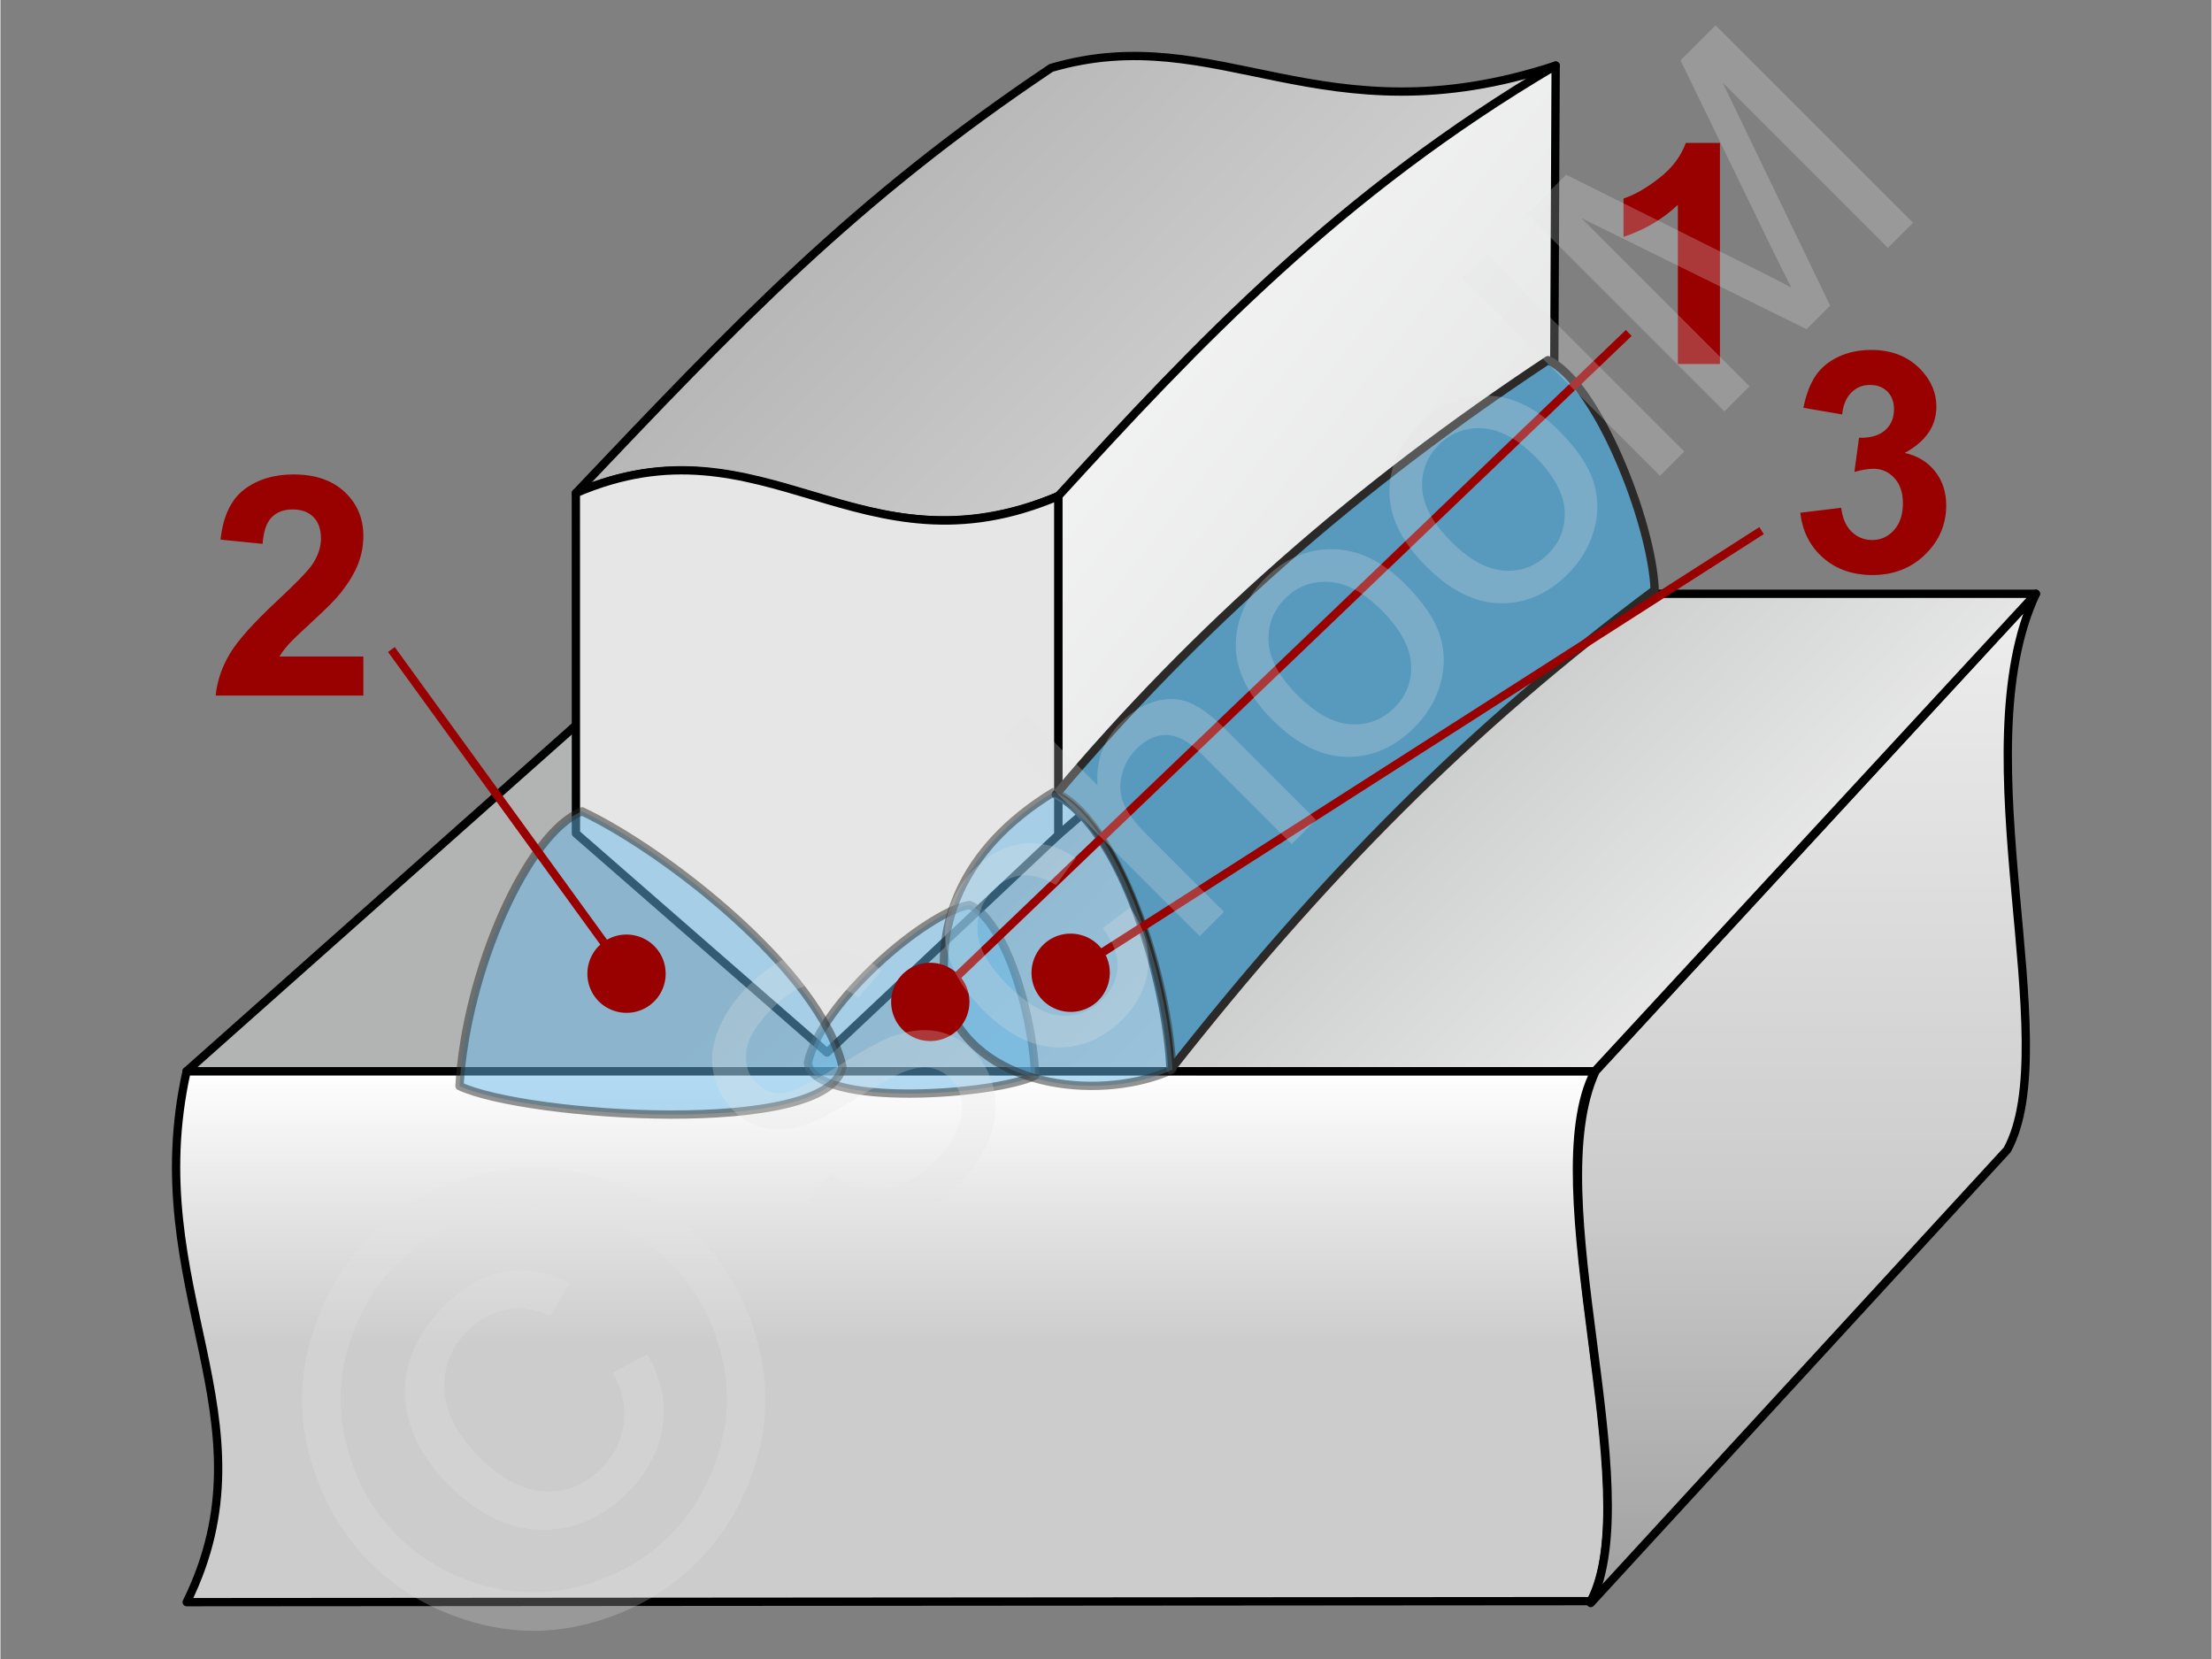 <svg xmlns="http://www.w3.org/2000/svg" width="240px" height="180px" style="shape-rendering:geometricPrecision;text-rendering:geometricPrecision;image-rendering:optimizeQuality;fill-rule:evenodd;clip-rule:evenodd" viewBox="0 0 282682 212096" xmlns:xlink="http://www.w3.org/1999/xlink"><rect x="0" y="0" width="282682" height="212096" fill="#808080" stroke="none"/><defs><clipPath id="id0"><path d="M203939 136941l56287 -61028c-9545,20362 3784,57424 -3663,71084l-53253 57941c7342,-14730 -6876,-51839 629,-67997z"/></clipPath><linearGradient id="id1" gradientUnits="userSpaceOnUse" x1="206171" y1="78047.5" x2="82626.6" y2="-42304.9"><stop offset="0" style="stop-opacity:1;stop-color:#e6e6e6"/><stop offset="1" style="stop-opacity:1;stop-color:#999"/></linearGradient><linearGradient id="id2" gradientUnits="userSpaceOnUse" x1="235875" y1="101656" x2="112052" y2="4344.82"><stop offset="0" style="stop-opacity:1;stop-color:#d9dada"/><stop offset="1" style="stop-opacity:1;stop-color:#fefefe"/></linearGradient><linearGradient id="id3" gradientUnits="userSpaceOnUse" x1="159629" y1="136949" x2="159629" y2="172030"><stop offset="0" style="stop-opacity:1;stop-color:white"/><stop offset="0.471" style="stop-opacity:1;stop-color:#e6e6e6"/><stop offset="1" style="stop-opacity:1;stop-color:#ccc"/></linearGradient><linearGradient id="id4" gradientUnits="userSpaceOnUse" x1="153252" y1="67116.9" x2="240736" y2="152836"><stop offset="0" style="stop-opacity:1;stop-color:#b2b3b3"/><stop offset="1" style="stop-opacity:1;stop-color:#fefefe"/></linearGradient></defs><g id="Ebene_x0020_1"><g id="_768197392"><g><g><path d="M203310 204697l-179499 132c11591,-23530 -6191,-40094 -9,-67881l180024 2c-7573,14387 6767,54033 -516,67747z" style="fill:url(#id3);stroke:#000;stroke-width:1060.05;stroke-linejoin:round"/><g><g style="clip-path:url(#id0)"><polygon points="264010,75913 264010,75859 196434,75859 196434,75913" style="fill:#eee"/><polygon id="1" points="264010,75525 264010,76525 196434,76525 196434,75525" style="fill:#eee"/><polygon id="2" points="264010,76192 264010,77190 196434,77190 196434,76192" style="fill:#eee"/><polygon id="3" points="264010,76858 264010,77857 196434,77857 196434,76858" style="fill:#eee"/><polygon id="4" points="264010,77524 264010,78523 196434,78523 196434,77524" style="fill:#ededed"/><polygon id="5" points="264010,78189 264010,79189 196434,79189 196434,78189" style="fill:#ededed"/><polygon id="6" points="264010,78856 264010,79854 196434,79854 196434,78856" style="fill:#ededed"/><polygon id="7" points="264010,79522 264010,80521 196434,80521 196434,79522" style="fill:#ececec"/><polygon id="8" points="264010,80188 264010,81187 196434,81187 196434,80188" style="fill:#ececec"/><polygon id="9" points="264010,80853 264010,81853 196434,81853 196434,80853" style="fill:#ececec"/><polygon id="10" points="264010,81520 264010,82518 196434,82518 196434,81520" style="fill:#ececec"/><polygon id="11" points="264010,82186 264010,83185 196434,83185 196434,82186" style="fill:#ebebeb"/><polygon id="12" points="264010,82852 264010,83851 196434,83851 196434,82852" style="fill:#ebebeb"/><polygon id="13" points="264010,83517 264010,84518 196434,84518 196434,83517" style="fill:#ebebeb"/><polygon id="14" points="264010,84184 264010,85182 196434,85182 196434,84184" style="fill:#eaeaea"/><polygon id="15" points="264010,84850 264010,85849 196434,85849 196434,84850" style="fill:#eaeaea"/><polygon id="16" points="264010,85516 264010,86515 196434,86515 196434,85516" style="fill:#eaeaea"/><polygon id="17" points="264010,86181 264010,87182 196434,87182 196434,86181" style="fill:#e9e9e9"/><polygon id="18" points="264010,86848 264010,87847 196434,87847 196434,86848" style="fill:#e9e9e9"/><polygon id="19" points="264010,87514 264010,88513 196434,88513 196434,87514" style="fill:#e9e9e9"/><polygon id="20" points="264010,88180 264010,89179 196434,89179 196434,88180" style="fill:#e9e9e9"/><polygon id="21" points="264010,88845 264010,89844 196434,89844 196434,88845" style="fill:#e8e8e8"/><polygon id="22" points="264010,89512 264010,90511 196434,90511 196434,89512" style="fill:#e8e8e8"/><polygon id="23" points="264010,90178 264010,91177 196434,91177 196434,90178" style="fill:#e8e8e8"/><polygon id="24" points="264010,90844 264010,91843 196434,91843 196434,90844" style="fill:#e7e7e7"/><polygon id="25" points="264010,91509 264010,92508 196434,92508 196434,91509" style="fill:#e7e7e7"/><polygon id="26" points="264010,92176 264010,93175 196434,93175 196434,92176" style="fill:#e7e7e7"/><polygon id="27" points="264010,92842 264010,93841 196434,93841 196434,92842" style="fill:#e7e7e7"/><polygon id="28" points="264010,93508 264010,94507 196434,94507 196434,93508" style="fill:#e6e6e6"/><polygon id="29" points="264010,94173 264010,95172 196434,95172 196434,94173" style="fill:#e6e6e6"/><polygon id="30" points="264010,94840 264010,95839 196434,95839 196434,94840" style="fill:#e6e6e6"/><polygon id="31" points="264010,95506 264010,96505 196434,96505 196434,95506" style="fill:#e5e5e5"/><polygon id="32" points="264010,96173 264010,97171 196434,97171 196434,96173" style="fill:#e5e5e5"/><polygon id="33" points="264010,96837 264010,97836 196434,97836 196434,96837" style="fill:#e5e5e5"/><polygon id="34" points="264010,97504 264010,98503 196434,98503 196434,97504" style="fill:#e4e4e4"/><polygon id="35" points="264010,98170 264010,99169 196434,99169 196434,98170" style="fill:#e4e4e4"/><polygon id="36" points="264010,98837 264010,99835 196434,99835 196434,98837" style="fill:#e4e4e4"/><polygon id="37" points="264010,99502 264010,100500 196434,100500 196434,99502" style="fill:#e4e4e4"/><polygon id="38" points="264010,100168 264010,101167 196434,101167 196434,100168" style="fill:#e3e3e3"/><polygon id="39" points="264010,100834 264010,101833 196434,101833 196434,100834" style="fill:#e3e3e3"/><polygon id="40" points="264010,101501 264010,102499 196434,102499 196434,101501" style="fill:#e3e3e3"/><polygon id="41" points="264010,102166 264010,103164 196434,103164 196434,102166" style="fill:#e2e2e2"/><polygon id="42" points="264010,102832 264010,103831 196434,103831 196434,102832" style="fill:#e2e2e2"/><polygon id="43" points="264010,103498 264010,104497 196434,104497 196434,103498" style="fill:#e2e2e2"/><polygon id="44" points="264010,104163 264010,105163 196434,105163 196434,104163" style="fill:#e2e2e2"/><polygon id="45" points="264010,104830 264010,105828 196434,105828 196434,104830" style="fill:#e1e1e1"/><polygon id="46" points="264010,105496 264010,106495 196434,106495 196434,105496" style="fill:#e1e1e1"/><polygon id="47" points="264010,106162 264010,107161 196434,107161 196434,106162" style="fill:#e1e1e1"/><polygon id="48" points="264010,106827 264010,107827 196434,107827 196434,106827" style="fill:#e0e0e0"/><polygon id="49" points="264010,107494 264010,108492 196434,108492 196434,107494" style="fill:#e0e0e0"/><polygon id="50" points="264010,108160 264010,109159 196434,109159 196434,108160" style="fill:#e0e0e0"/><polygon id="51" points="264010,108826 264010,109825 196434,109825 196434,108826" style="fill:#dfdfdf"/><polygon id="52" points="264010,109491 264010,110492 196434,110492 196434,109491" style="fill:#dfdfdf"/><polygon id="53" points="264010,110158 264010,111157 196434,111157 196434,110158" style="fill:#dfdfdf"/><polygon id="54" points="264010,110824 264010,111823 196434,111823 196434,110824" style="fill:#dfdfdf"/><polygon id="55" points="264010,111490 264010,112489 196434,112489 196434,111490" style="fill:#dedede"/><polygon id="56" points="264010,112155 264010,113156 196434,113156 196434,112155" style="fill:#dedede"/><polygon id="57" points="264010,112822 264010,113821 196434,113821 196434,112822" style="fill:#dedede"/><polygon id="58" points="264010,113488 264010,114487 196434,114487 196434,113488" style="fill:#ddd"/><polygon id="59" points="264010,114154 264010,115153 196434,115153 196434,114154" style="fill:#ddd"/><polygon id="60" points="264010,114819 264010,115818 196434,115818 196434,114819" style="fill:#ddd"/><polygon id="61" points="264010,115486 264010,116485 196434,116485 196434,115486" style="fill:#dcdcdc"/><polygon id="62" points="264010,116152 264010,117151 196434,117151 196434,116152" style="fill:#dcdcdc"/><polygon id="63" points="264010,116818 264010,117817 196434,117817 196434,116818" style="fill:#dcdcdc"/><polygon id="64" points="264010,117483 264010,118482 196434,118482 196434,117483" style="fill:#dcdcdc"/><polygon id="65" points="264010,118150 264010,119149 196434,119149 196434,118150" style="fill:#dbdbdb"/><polygon id="66" points="264010,118816 264010,119815 196434,119815 196434,118816" style="fill:#dbdbdb"/><polygon id="67" points="264010,119482 264010,120481 196434,120481 196434,119482" style="fill:#dbdbdb"/><polygon id="68" points="264010,120147 264010,121146 196434,121146 196434,120147" style="fill:#dadada"/><polygon id="69" points="264010,120814 264010,121813 196434,121813 196434,120814" style="fill:#dadada"/><polygon id="70" points="264010,121480 264010,122479 196434,122479 196434,121480" style="fill:#dadada"/><polygon id="71" points="264010,122147 264010,123145 196434,123145 196434,122147" style="fill:#dadada"/><polygon id="72" points="264010,122812 264010,123810 196434,123810 196434,122812" style="fill:#d9d9d9"/><polygon id="73" points="264010,123478 264010,124477 196434,124477 196434,123478" style="fill:#d9d9d9"/><polygon id="74" points="264010,124144 264010,125143 196434,125143 196434,124144" style="fill:#d9d9d9"/><polygon id="75" points="264010,124811 264010,125809 196434,125809 196434,124811" style="fill:#d8d8d8"/><polygon id="76" points="264010,125476 264010,126474 196434,126474 196434,125476" style="fill:#d8d8d8"/><polygon id="77" points="264010,126142 264010,127141 196434,127141 196434,126142" style="fill:#d8d8d8"/><polygon id="78" points="264010,126808 264010,127807 196434,127807 196434,126808" style="fill:#d7d7d7"/><polygon id="79" points="264010,127475 264010,128473 196434,128473 196434,127475" style="fill:#d7d7d7"/><polygon id="80" points="264010,128140 264010,129138 196434,129138 196434,128140" style="fill:#d7d7d7"/><polygon id="81" points="264010,128806 264010,129805 196434,129805 196434,128806" style="fill:#d7d7d7"/><polygon id="82" points="264010,129472 264010,130471 196434,130471 196434,129472" style="fill:#d6d6d6"/><polygon id="83" points="264010,130137 264010,131137 196434,131137 196434,130137" style="fill:#d6d6d6"/><polygon id="84" points="264010,130804 264010,131802 196434,131802 196434,130804" style="fill:#d6d6d6"/><polygon id="85" points="264010,131470 264010,132469 196434,132469 196434,131470" style="fill:#d5d5d5"/><polygon id="86" points="264010,132136 264010,133135 196434,133135 196434,132136" style="fill:#d5d5d5"/><polygon id="87" points="264010,132801 264010,133802 196434,133802 196434,132801" style="fill:#d5d5d5"/><polygon id="88" points="264010,133468 264010,134466 196434,134466 196434,133468" style="fill:#d5d5d5"/><polygon id="89" points="264010,134134 264010,135133 196434,135133 196434,134134" style="fill:#d4d4d4"/><polygon id="90" points="264010,134800 264010,135799 196434,135799 196434,134800" style="fill:#d4d4d4"/><polygon id="91" points="264010,135465 264010,136466 196434,136466 196434,135465" style="fill:#d4d4d4"/><polygon id="92" points="264010,136132 264010,137131 196434,137131 196434,136132" style="fill:#d3d3d3"/><polygon id="93" points="264010,136798 264010,137797 196434,137797 196434,136798" style="fill:#d3d3d3"/><polygon id="94" points="264010,137464 264010,138463 196434,138463 196434,137464" style="fill:#d3d3d3"/><polygon id="95" points="264010,138129 264010,139130 196434,139130 196434,138129" style="fill:#d2d2d2"/><polygon id="96" points="264010,138796 264010,139795 196434,139795 196434,138796" style="fill:#d2d2d2"/><polygon id="97" points="264010,139462 264010,140461 196434,140461 196434,139462" style="fill:#d2d2d2"/><polygon id="98" points="264010,140128 264010,141127 196434,141127 196434,140128" style="fill:#d2d2d2"/><polygon id="99" points="264010,140793 264010,141794 196434,141794 196434,140793" style="fill:#d1d1d1"/><polygon id="100" points="264010,141460 264010,142459 196434,142459 196434,141460" style="fill:#d1d1d1"/><polygon id="101" points="264010,142126 264010,143125 196434,143125 196434,142126" style="fill:#d1d1d1"/><polygon id="102" points="264010,142792 264010,143791 196434,143791 196434,142792" style="fill:#d0d0d0"/><polygon id="103" points="264010,143457 264010,144456 196434,144456 196434,143457" style="fill:#d0d0d0"/><polygon id="104" points="264010,144124 264010,145123 196434,145123 196434,144124" style="fill:#d0d0d0"/><polygon id="105" points="264010,144790 264010,145789 196434,145789 196434,144790" style="fill:#d0d0d0"/><polygon id="106" points="264010,145457 264010,146455 196434,146455 196434,145457" style="fill:#cfcfcf"/><polygon id="107" points="264010,146121 264010,147120 196434,147120 196434,146121" style="fill:#cfcfcf"/><polygon id="108" points="264010,146788 264010,147787 196434,147787 196434,146788" style="fill:#cfcfcf"/><polygon id="109" points="264010,147454 264010,148453 196434,148453 196434,147454" style="fill:#cecece"/><polygon id="110" points="264010,148121 264010,149119 196434,149119 196434,148121" style="fill:#cecece"/><polygon id="111" points="264010,148786 264010,149784 196434,149784 196434,148786" style="fill:#cecece"/><polygon id="112" points="264010,149452 264010,150451 196434,150451 196434,149452" style="fill:#cdcdcd"/><polygon id="113" points="264010,150118 264010,151117 196434,151117 196434,150118" style="fill:#cdcdcd"/><polygon id="114" points="264010,150785 264010,151783 196434,151783 196434,150785" style="fill:#cdcdcd"/><polygon id="115" points="264010,151450 264010,152448 196434,152448 196434,151450" style="fill:#cdcdcd"/><polygon id="116" points="264010,152116 264010,153115 196434,153115 196434,152116" style="fill:#ccc"/><polygon id="117" points="264010,152782 264010,153781 196434,153781 196434,152782" style="fill:#ccc"/><polygon id="118" points="264010,153449 264010,154447 196434,154447 196434,153449" style="fill:#cbcbcb"/><polygon id="119" points="264010,154114 264010,155112 196434,155112 196434,154114" style="fill:#cbcbcb"/><polygon id="120" points="264010,154780 264010,155779 196434,155779 196434,154780" style="fill:#cacaca"/><polygon id="121" points="264010,155446 264010,156445 196434,156445 196434,155446" style="fill:#cacaca"/><polygon id="122" points="264010,156111 264010,157112 196434,157112 196434,156111" style="fill:#c9c9c9"/><polygon id="123" points="264010,156778 264010,157776 196434,157776 196434,156778" style="fill:#c9c9c9"/><polygon id="124" points="264010,157444 264010,158443 196434,158443 196434,157444" style="fill:#c8c8c8"/><polygon id="125" points="264010,158110 264010,159109 196434,159109 196434,158110" style="fill:#c7c7c7"/><polygon id="126" points="264010,158775 264010,159776 196434,159776 196434,158775" style="fill:#c7c7c7"/><polygon id="127" points="264010,159442 264010,160441 196434,160441 196434,159442" style="fill:#c6c6c6"/><polygon id="128" points="264010,160108 264010,161107 196434,161107 196434,160108" style="fill:#c6c6c6"/><polygon id="129" points="264010,160774 264010,161773 196434,161773 196434,160774" style="fill:#c5c5c5"/><polygon id="130" points="264010,161439 264010,162440 196434,162440 196434,161439" style="fill:#c5c5c5"/><polygon id="131" points="264010,162106 264010,163105 196434,163105 196434,162106" style="fill:#c4c4c4"/><polygon id="132" points="264010,162772 264010,163771 196434,163771 196434,162772" style="fill:#c3c3c3"/><polygon id="133" points="264010,163438 264010,164437 196434,164437 196434,163438" style="fill:#c3c3c3"/><polygon id="134" points="264010,164103 264010,165104 196434,165104 196434,164103" style="fill:#c2c2c2"/><polygon id="135" points="264010,164770 264010,165769 196434,165769 196434,164770" style="fill:#c2c2c2"/><polygon id="136" points="264010,165436 264010,166435 196434,166435 196434,165436" style="fill:#c1c1c1"/><polygon id="137" points="264010,166102 264010,167101 196434,167101 196434,166102" style="fill:#c1c1c1"/><polygon id="138" points="264010,166767 264010,167768 196434,167768 196434,166767" style="fill:silver"/><polygon id="139" points="264010,167434 264010,168433 196434,168433 196434,167434" style="fill:#bfbfbf"/><polygon id="140" points="264010,168100 264010,169099 196434,169099 196434,168100" style="fill:#bfbfbf"/><polygon id="141" points="264010,168767 264010,169765 196434,169765 196434,168767" style="fill:#bebebe"/><polygon id="142" points="264010,169431 264010,170430 196434,170430 196434,169431" style="fill:#bebebe"/><polygon id="143" points="264010,170098 264010,171097 196434,171097 196434,170098" style="fill:#bdbdbd"/><polygon id="144" points="264010,170764 264010,171763 196434,171763 196434,170764" style="fill:#bcbcbc"/><polygon id="145" points="264010,171431 264010,172429 196434,172429 196434,171431" style="fill:#bcbcbc"/><polygon id="146" points="264010,172096 264010,173094 196434,173094 196434,172096" style="fill:#bbb"/><polygon id="147" points="264010,172762 264010,173761 196434,173761 196434,172762" style="fill:#bbb"/><polygon id="148" points="264010,173428 264010,174427 196434,174427 196434,173428" style="fill:#bababa"/><polygon id="149" points="264010,174095 264010,175093 196434,175093 196434,174095" style="fill:#bababa"/><polygon id="150" points="264010,174760 264010,175758 196434,175758 196434,174760" style="fill:#b9b9b9"/><polygon id="151" points="264010,175426 264010,176425 196434,176425 196434,175426" style="fill:#b8b8b8"/><polygon id="152" points="264010,176092 264010,177091 196434,177091 196434,176092" style="fill:#b8b8b8"/><polygon id="153" points="264010,176759 264010,177757 196434,177757 196434,176759" style="fill:#b7b7b7"/><polygon id="154" points="264010,177424 264010,178422 196434,178422 196434,177424" style="fill:#b7b7b7"/><polygon id="155" points="264010,178090 264010,179089 196434,179089 196434,178090" style="fill:#b6b6b6"/><polygon id="156" points="264010,178756 264010,179755 196434,179755 196434,178756" style="fill:#b6b6b6"/><polygon id="157" points="264010,179423 264010,180422 196434,180422 196434,179423" style="fill:#b5b5b5"/><polygon id="158" points="264010,180088 264010,181086 196434,181086 196434,180088" style="fill:#b4b4b4"/><polygon id="159" points="264010,180754 264010,181753 196434,181753 196434,180754" style="fill:#b4b4b4"/><polygon id="160" points="264010,181420 264010,182419 196434,182419 196434,181420" style="fill:#b3b3b3"/><polygon id="161" points="264010,182087 264010,183086 196434,183086 196434,182087" style="fill:#b3b3b3"/><polygon id="162" points="264010,182752 264010,183751 196434,183751 196434,182752" style="fill:#b2b2b2"/><polygon id="163" points="264010,183418 264010,184417 196434,184417 196434,183418" style="fill:#b2b2b2"/><polygon id="164" points="264010,184084 264010,185083 196434,185083 196434,184084" style="fill:#b1b1b1"/><polygon id="165" points="264010,184749 264010,185750 196434,185750 196434,184749" style="fill:#b0b0b0"/><polygon id="166" points="264010,185416 264010,186415 196434,186415 196434,185416" style="fill:#b0b0b0"/><polygon id="167" points="264010,186082 264010,187081 196434,187081 196434,186082" style="fill:#afafaf"/><polygon id="168" points="264010,186748 264010,187747 196434,187747 196434,186748" style="fill:#afafaf"/><polygon id="169" points="264010,187413 264010,188414 196434,188414 196434,187413" style="fill:#aeaeae"/><polygon id="170" points="264010,188080 264010,189079 196434,189079 196434,188080" style="fill:#aeaeae"/><polygon id="171" points="264010,188746 264010,189745 196434,189745 196434,188746" style="fill:#adadad"/><polygon id="172" points="264010,189412 264010,190411 196434,190411 196434,189412" style="fill:#acacac"/><polygon id="173" points="264010,190077 264010,191078 196434,191078 196434,190077" style="fill:#acacac"/><polygon id="174" points="264010,190744 264010,191743 196434,191743 196434,190744" style="fill:#ababab"/><polygon id="175" points="264010,191410 264010,192409 196434,192409 196434,191410" style="fill:#ababab"/><polygon id="176" points="264010,192077 264010,193075 196434,193075 196434,192077" style="fill:#aaa"/><polygon id="177" points="264010,192741 264010,193742 196434,193742 196434,192741" style="fill:#aaa"/><polygon id="178" points="264010,193408 264010,194407 196434,194407 196434,193408" style="fill:#a9a9a9"/><polygon id="179" points="264010,194074 264010,195073 196434,195073 196434,194074" style="fill:#a8a8a8"/><polygon id="180" points="264010,194741 264010,195739 196434,195739 196434,194741" style="fill:#a8a8a8"/><polygon id="181" points="264010,195406 264010,196404 196434,196404 196434,195406" style="fill:#a7a7a7"/><polygon id="182" points="264010,196072 264010,197071 196434,197071 196434,196072" style="fill:#a7a7a7"/><polygon id="183" points="264010,196738 264010,197737 196434,197737 196434,196738" style="fill:#a6a6a6"/><polygon id="184" points="264010,197405 264010,198403 196434,198403 196434,197405" style="fill:#a6a6a6"/><polygon id="185" points="264010,198070 264010,199068 196434,199068 196434,198070" style="fill:#a5a5a5"/><polygon id="186" points="264010,198736 264010,199735 196434,199735 196434,198736" style="fill:#a4a4a4"/><polygon id="187" points="264010,199402 264010,200401 196434,200401 196434,199402" style="fill:#a4a4a4"/><polygon id="188" points="264010,200069 264010,201067 196434,201067 196434,200069" style="fill:#a3a3a3"/><polygon id="189" points="264010,200734 264010,201732 196434,201732 196434,200734" style="fill:#a3a3a3"/><polygon id="190" points="264010,201400 264010,202399 196434,202399 196434,201400" style="fill:#a2a2a2"/><polygon id="191" points="264010,202066 264010,203065 196434,203065 196434,202066" style="fill:#a2a2a2"/><polygon id="192" points="264010,202733 264010,203732 196434,203732 196434,202733" style="fill:#a1a1a1"/><polygon id="193" points="264010,203398 264010,204396 196434,204396 196434,203398" style="fill:#a0a0a0"/><polygon id="194" points="264010,204064 264010,205063 196434,205063 196434,204064" style="fill:#a0a0a0"/><polygon id="195" points="264010,204730 264010,204938 196434,204938 196434,204730" style="fill:#9f9f9f"/></g><path id="196" d="M203939 136941l56287 -61028c-9545,20362 3784,57424 -3663,71084l-53253 57941c7342,-14730 -6876,-51839 629,-67997z" style="fill:none;stroke:#000;stroke-width:1060.05;stroke-linejoin:round"/></g><polygon points="23802,136948 203834,136950 260226,75913 92496,75912" style="fill:url(#id4);stroke:#000;stroke-width:1060.05;stroke-linejoin:round"/></g><path d="M135237 63425l63596 -55043c-29996,9866 -43061,-5988 -64507,300 -25358,16985 -40321,32835 -60762,54358 23906,-10270 36053,11101 61673,385z" style="fill:url(#id1);stroke:#000;stroke-width:1060.05;stroke-linejoin:round"/><path d="M135237 106751l0 -43327c17605,-19291 35967,-38774 63592,-55040l-204 43407 -63388 54960z" style="fill:url(#id2);stroke:#000;stroke-width:1060.05;stroke-linejoin:round"/><path d="M73565 63041l8 43505 32109 28016 29555 -27811 0 -43326c-25288,10812 -37568,-10781 -61672,-384z" style="fill:#e6e6e6;stroke:#000;stroke-width:1060.05;stroke-linejoin:round"/><path d="M134924 101598c8524,4464 14186,24017 14668,35178 19499,-24799 38237,-43735 61897,-61350 -352,-8822 -7500,-26644 -13639,-29381 -24568,16249 -44976,34202 -62926,55553z" style="fill:#579abe;stroke:#2b2a29;stroke-width:1060.05;stroke-linecap:round;stroke-linejoin:round"/><path d="M46396 83936l0 4986 -18883 0c201,-1898 818,-3691 1837,-5385 1021,-1695 3043,-3946 6053,-6753 2428,-2265 3913,-3802 4463,-4607 740,-1112 1113,-2212 1113,-3304 0,-1205 -321,-2127 -968,-2774 -642,-649 -1532,-970 -2664,-970 -1126,0 -2016,341 -2682,1021 -661,675 -1041,1800 -1145,3377l-5380 -536c321,-2972 1322,-5104 3010,-6401 1688,-1288 3796,-1936 6327,-1936 2776,0 4954,752 6544,2251 1583,1498 2375,3363 2375,5595 0,1269 -228,2473 -680,3625 -451,1145 -1172,2343 -2159,3599 -649,838 -1832,2035 -3534,3599 -1708,1564 -2788,2597 -3238,3115 -459,510 -825,1014 -1106,1498l10717 0z" style="fill:#900;fill-rule:nonzero"/><path d="M219830 46539l-5378 0 0 -20349c-1963,1844 -4279,3212 -6949,4095l0 -4908c1406,-457 2931,-1328 4573,-2617 1649,-1282 2775,-2780 3390,-4489l4364 0 0 28268z" style="fill:#900;fill-rule:nonzero"/><path d="M123885 115697c4102,1682 7919,12434 8414,21799 -4947,2498 -28059,4199 -29082,-1576 1661,-7743 15064,-19256 20668,-20223z" style="fill:#66b8e8;fill-opacity:.502;stroke:#2b2a29;stroke-width:1060.05;stroke-linecap:round;stroke-linejoin:round;stroke-opacity:.502"/><path d="M74359 103731c-6907,2647 -14838,20376 -15669,35120 8328,3932 47241,6611 48962,-2480 -2795,-12192 -22710,-27656 -33293,-32640z" style="fill:#66b8e8;fill-opacity:.502;stroke:#2b2a29;stroke-width:1060.05;stroke-linecap:round;stroke-linejoin:round;stroke-opacity:.502"/><path d="M230108 65552l5222 -636c164,1336 608,2357 1335,3064 727,706 1603,1060 2630,1060 1106,0 2035,-426 2794,-1270 753,-845 1133,-1983 1133,-3423 0,-1355 -360,-2434 -1087,-3226 -726,-791 -1609,-1191 -2657,-1191 -687,0 -1505,138 -2459,407l595 -4371c1453,39 2559,-283 3324,-956 765,-668 1145,-1564 1145,-2684 0,-948 -281,-1701 -845,-2270 -562,-562 -1308,-844 -2244,-844 -922,0 -1708,321 -2355,962 -655,642 -1048,1577 -1191,2808l-4947 -845c347,-1714 864,-3081 1564,-4109 693,-1021 1668,-1825 2912,-2415 1243,-582 2643,-877 4187,-877 2644,0 4765,845 6360,2539 1316,1387 1977,2958 1977,4705 0,2474 -1348,4456 -4051,5929 1610,347 2892,1119 3860,2322 963,1205 1447,2657 1447,4358 0,2467 -903,4574 -2703,6315 -1798,1740 -4037,2611 -6719,2611 -2539,0 -4646,-733 -6314,-2205 -1677,-1466 -2645,-3383 -2913,-5758z" style="fill:#900;fill-rule:nonzero"/><path d="M134660 101253c7027,2646 14331,20756 15179,35494 -8474,3927 -24024,2801 -28597,-7817 -2276,-10193 1443,-20365 13418,-27677z" style="fill:#66b8e8;fill-opacity:.502;stroke:#2b2a29;stroke-width:1060.05;stroke-linecap:round;stroke-linejoin:round;stroke-opacity:.502"/><g><line x1="225151" y1="67835" x2="136823" y2="124363" style="fill:none;fill-rule:nonzero;stroke:#900;stroke-width:1060.05"/><polygon id="1" points="139523,128581 139523,128581 139304,128714 139080,128834 138851,128942 138620,129037 138387,129120 138150,129191 137912,129250 137672,129297 137431,129332 137190,129355 136948,129367 136706,129365 136466,129354 136226,129330 135987,129296 135752,129250 135518,129193 135287,129125 135059,129045 134835,128956 134615,128855 134401,128743 134191,128621 133987,128489 133789,128345 133597,128192 133412,128030 133234,127856 133064,127672 132901,127479 132748,127276 132605,127063 132605,127063 132472,126842 132351,126618 132243,126390 132147,126159 132064,125925 131993,125688 131935,125449 131889,125210 131854,124969 131830,124727 131819,124485 131819,124243 131832,124002 131855,123763 131890,123525 131936,123289 131993,123055 132061,122824 132141,122596 132231,122373 132332,122153 132444,121939 132566,121729 132698,121525 132842,121327 132995,121135 133157,120950 133331,120772 133515,120602 133708,120441 133910,120288 134123,120145 134123,120145 134343,120011 134567,119891 134795,119783 135026,119688 135259,119605 135496,119534 135734,119476 135974,119428 136215,119393 136456,119370 136698,119359 136940,119360 137181,119371 137420,119395 137659,119430 137894,119476 138128,119533 138359,119601 138587,119680 138811,119769 139031,119871 139245,119982 139455,120104 139660,120236 139857,120380 140049,120533 140234,120696 140412,120869 140582,121053 140745,121246 140898,121450 141041,121662 141041,121662 141175,121884 141296,122108 141403,122336 141499,122567 141582,122800 141653,123037 141712,123276 141757,123515 141792,123756 141816,123998 141827,124240 141827,124482 141815,124723 141791,124962 141756,125200 141710,125437 141653,125670 141585,125901 141506,126129 141415,126352 141314,126572 141202,126786 141080,126996 140948,127201 140805,127398 140652,127590 140489,127775 140315,127953 140131,128123 139938,128284 139736,128437" style="fill:#900"/></g><g><line x1="49980" y1="83039" x2="80041" y2="124482" style="fill:none;fill-rule:nonzero;stroke:#900;stroke-width:1060.05"/><polygon id="1" points="84095,121541 84095,121541 84241,121753 84373,121970 84494,122191 84602,122416 84700,122645 84785,122877 84857,123111 84917,123347 84965,123586 85003,123826 85028,124066 85042,124307 85045,124549 85035,124790 85014,125029 84982,125267 84939,125505 84885,125738 84818,125971 84741,126199 84654,126424 84555,126645 84445,126861 84326,127074 84193,127280 84053,127480 83900,127675 83737,127861 83563,128042 83380,128215 83186,128380 82982,128536 82982,128536 82769,128682 82553,128816 82331,128937 82105,129045 81877,129141 81645,129226 81411,129298 81173,129360 80935,129408 80695,129444 80454,129471 80213,129483 79971,129486 79731,129476 79491,129456 79253,129424 79017,129380 78782,129325 78551,129259 78321,129183 78097,129094 77876,128995 77659,128885 77448,128766 77242,128635 77042,128493 76847,128340 76660,128177 76479,128005 76307,127821 76143,127626 75987,127423 75987,127423 75841,127212 75709,126995 75588,126773 75479,126548 75382,126320 75297,126088 75225,125854 75165,125617 75116,125378 75079,125139 75054,124898 75040,124658 75037,124415 75047,124175 75067,123936 75099,123698 75143,123460 75197,123226 75264,122994 75340,122766 75428,122540 75527,122319 75636,122103 75756,121891 75888,121685 76029,121484 76182,121290 76345,121103 76518,120922 76702,120750 76895,120584 77100,120428 77100,120428 77313,120282 77528,120149 77751,120028 77976,119919 78204,119823 78437,119738 78671,119666 78908,119605 79146,119556 79387,119520 79628,119494 79868,119481 80110,119478 80351,119488 80590,119509 80828,119541 81065,119584 81300,119640 81531,119705 81760,119782 81984,119871 82205,119969 82422,120079 82634,120199 82840,120330 83040,120472 83235,120625 83421,120787 83602,120960 83775,121144 83939,121338" style="fill:#900"/></g><g><line x1="208171" y1="42568" x2="118876" y2="128089" style="fill:none;fill-rule:nonzero;stroke:#900;stroke-width:1060.05"/><polygon id="1" points="122340,131706 122340,131706 122151,131879 121953,132040 121751,132191 121543,132328 121330,132455 121112,132570 120889,132675 120662,132767 120433,132847 120200,132917 119965,132974 119729,133021 119489,133056 119250,133080 119010,133091 118769,133092 118530,133081 118289,133059 118051,133025 117813,132981 117579,132924 117347,132856 117118,132776 116891,132686 116668,132584 116451,132472 116237,132346 116030,132210 115828,132063 115632,131905 115441,131734 115259,131553 115259,131553 115086,131363 114924,131167 114775,130964 114636,130755 114509,130542 114394,130324 114291,130101 114198,129874 114117,129645 114047,129412 113990,129177 113944,128939 113910,128702 113886,128461 113873,128220 113873,127980 113885,127740 113907,127500 113940,127262 113986,127025 114043,126790 114110,126558 114189,126328 114280,126103 114383,125880 114495,125663 114620,125449 114755,125242 114903,125040 115061,124844 115231,124655 115412,124473 115412,124473 115601,124300 115799,124139 116000,123988 116209,123851 116422,123724 116640,123609 116863,123504 117090,123412 117319,123332 117552,123262 117787,123205 118023,123158 118262,123123 118502,123099 118742,123088 118983,123087 119222,123098 119463,123120 119701,123154 119939,123198 120173,123255 120405,123323 120634,123403 120861,123493 121084,123595 121301,123707 121515,123833 121722,123969 121924,124116 122120,124274 122311,124445 122493,124626 122493,124626 122665,124816 122828,125012 122977,125215 123116,125424 123243,125637 123358,125855 123461,126078 123554,126305 123635,126534 123705,126767 123762,127002 123808,127240 123842,127477 123866,127718 123879,127959 123879,128199 123867,128439 123845,128679 123812,128917 123766,129154 123709,129389 123642,129621 123563,129851 123472,130076 123369,130299 123257,130516 123131,130730 122997,130937 122849,131139 122690,131335 122521,131524" style="fill:#900"/></g></g><g><polygon points="0,0 282682,0 282682,212096 0,212096" style="fill:none"/><g><path d="M103295 153479l2859 -3425c1418,1123 2804,1816 4169,2086 1358,264 2865,73 4517,-568 1649,-648 3196,-1690 4631,-3126 1277,-1277 2214,-2589 2808,-3948 594,-1359 795,-2607 609,-3746 -188,-1141 -669,-2107 -1445,-2881 -788,-788 -1706,-1247 -2759,-1382 -1045,-128 -2300,138 -3764,792 -934,417 -2848,1506 -5731,3273 -2882,1765 -5030,2867 -6453,3303 -1841,573 -3522,679 -5046,334 -1529,-341 -2875,-1098 -4034,-2257 -1280,-1280 -2108,-2839 -2490,-4667 -387,-1835 -173,-3728 645,-5698 814,-1966 2073,-3802 3773,-5504 1871,-1871 3826,-3223 5862,-4049 2029,-829 4017,-1044 5964,-639 1939,399 3680,1315 5220,2737l-2966 3461c-1763,-1423 -3552,-2045 -5356,-1862 -1813,178 -3689,1244 -5631,3186 -2025,2024 -3132,3872 -3316,5537 -183,1664 245,3023 1291,4069 906,904 1983,1322 3224,1256 1228,-65 3511,-1136 6840,-3245 3336,-2102 5737,-3434 7207,-3987 2141,-789 4083,-1026 5824,-686 1735,334 3276,1181 4627,2532 1346,1346 2221,2985 2637,4944 416,1959 238,3981 -545,6082 -783,2101 -2073,4047 -3880,5854 -2284,2284 -4531,3862 -6737,4738 -2212,883 -4417,1092 -6635,630 -2216,-453 -4185,-1504 -5919,-3144zm37639 -34819l3461 -2612c1750,2420 2531,4897 2341,7449 -190,2553 -1292,4829 -3287,6824 -2501,2501 -5331,3698 -8483,3582 -3158,-110 -6256,-1690 -9301,-4734 -1976,-1975 -3365,-4026 -4195,-6161 -822,-2127 -937,-4234 -331,-6311 596,-2075 1679,-3900 3256,-5477 1983,-1983 4113,-3113 6378,-3367 2270,-262 4510,354 6709,1847l-2543 3460c-1516,-941 -2945,-1357 -4304,-1244 -1348,113 -2541,685 -3576,1720 -1565,1565 -2279,3395 -2145,5495 146,2099 1420,4350 3842,6772 2457,2455 4707,3765 6759,3935 2059,164 3848,-508 5360,-2020 1225,-1224 1873,-2612 1938,-4172 77,-1558 -551,-3222 -1879,-4986zm12385 1016l-25248 -25248 3107 -3108 9085 9087c-244,-3129 734,-5788 2934,-7989 1348,-1348 2784,-2254 4318,-2720 1531,-460 2977,-437 4348,72 1370,511 2950,1670 4737,3456l11585 11584 -3108 3108 -11573 -11573c-1545,-1546 -3009,-2339 -4379,-2379 -1376,-33 -2670,555 -3894,1779 -912,913 -1537,2006 -1867,3289 -331,1283 -256,2500 216,3664 469,1152 1420,2446 2855,3879l9991 9992 -3107 3107zm9322 -27624c-3379,-3381 -4941,-6825 -4679,-10342 219,-2924 1467,-5524 3732,-7790 2514,-2513 5398,-3749 8643,-3705 3235,45 6309,1521 9207,4417 2351,2351 3843,4550 4482,6602 641,2052 657,4128 50,6227 -602,2095 -1708,3943 -3304,5537 -2565,2565 -5453,3820 -8676,3764 -3224,-55 -6375,-1631 -9455,-4710zm3185 -3172c2340,2339 4602,3578 6783,3712 2194,135 4065,-573 5624,-2133 1543,-1541 2244,-3407 2104,-5606 -146,-2194 -1414,-4485 -3807,-6878 -2257,-2258 -4485,-3450 -6673,-3578 -2192,-134 -4058,569 -5588,2098 -1560,1559 -2272,3425 -2144,5613 134,2180 1366,4438 3701,6772zm16454 -16467c-3379,-3380 -4941,-6825 -4680,-10342 220,-2924 1468,-5524 3733,-7790 2514,-2512 5397,-3749 8643,-3705 3234,45 6309,1521 9206,4417 2352,2351 3844,4551 4483,6603 641,2052 656,4127 50,6226 -603,2095 -1709,3943 -3304,5537 -2565,2565 -5453,3820 -8677,3765 -3223,-56 -6374,-1632 -9454,-4711zm3184 -3172c2340,2339 4602,3578 6784,3712 2193,135 4065,-573 5624,-2133 1543,-1541 2244,-3407 2103,-5606 -146,-2194 -1413,-4485 -3806,-6878 -2256,-2258 -4485,-3450 -6673,-3578 -2192,-133 -4058,568 -5588,2098 -1560,1559 -2272,3425 -2144,5613 134,2180 1366,4438 3700,6772zm26701 -8410l-25248 -25250 3106 -3106 25249 25248 -3107 3108zm8234 -8235l-25249 -25248 5015 -5013 23851 11893c2217,1110 3862,1956 4945,2530 -630,-1205 -1529,-3009 -2697,-5402l-11476 -23646 4480 -4480 25248 25249 -3214 3214 -21122 -21123 13742 28503 -3013 3013 -28808 -14213 21510 21511 -3212 3212z" style="fill:#e6e6e6;fill-rule:nonzero;fill-opacity:.251"/><path d="M47323 157995c3505,-3506 7823,-6029 12971,-7573 5129,-1542 10313,-1574 15515,-95 5213,1488 9639,4045 13263,7669 3596,3595 6142,7976 7612,13131 1489,5154 1495,10302 9,15449 -1478,5157 -4029,9540 -7639,13150 -3620,3620 -8003,6173 -13160,7649 -5149,1487 -10304,1490 -15468,12 -5156,-1471 -9545,-4009 -13141,-7604 -3624,-3623 -6180,-8050 -7660,-13272 -1459,-5221 -1427,-10406 114,-15535 1543,-5148 4068,-9466 7584,-12981zm3454 3454c-2940,2940 -5049,6558 -6326,10836 -1278,4279 -1299,8604 -75,12967 1226,4361 3347,8052 6369,11073 3010,3010 6662,5114 10959,6328 4295,1216 8602,1213 12909,-18 4307,-1229 7972,-3348 10987,-6363 3005,-3005 5123,-6669 6353,-10977 1231,-4307 1234,-8613 9,-12899 -1225,-4286 -3338,-7931 -6348,-10941 -3020,-3020 -6711,-5143 -11064,-6376 -4353,-1235 -8678,-1214 -12965,72 -4289,1289 -7898,3388 -10808,6298zm27480 14080l4421 -2382c1746,2862 2424,5882 1997,9045 -427,3183 -1921,6056 -4483,8617 -3251,3250 -6933,4840 -11070,4766 -4138,-72 -8055,-1968 -11782,-5695 -2436,-2436 -4087,-5012 -4954,-7732 -884,-2718 -912,-5391 -126,-8007 795,-2627 2299,-5035 4492,-7227 2455,-2457 5082,-3914 7887,-4360 2805,-445 5515,54 8130,1477l-2440 4139c-1943,-831 -3823,-1084 -5646,-733 -1833,340 -3467,1239 -4932,2704 -2126,2126 -3127,4639 -2998,7527 131,2891 1611,5751 4424,8564 2821,2822 5606,4303 8354,4442 2747,141 5157,-815 7225,-2885 1664,-1664 2649,-3609 2933,-5839 293,-2218 -187,-4362 -1432,-6421z" style="fill:#e6e6e6;fill-rule:nonzero;fill-opacity:.251"/></g></g></g></g></svg>